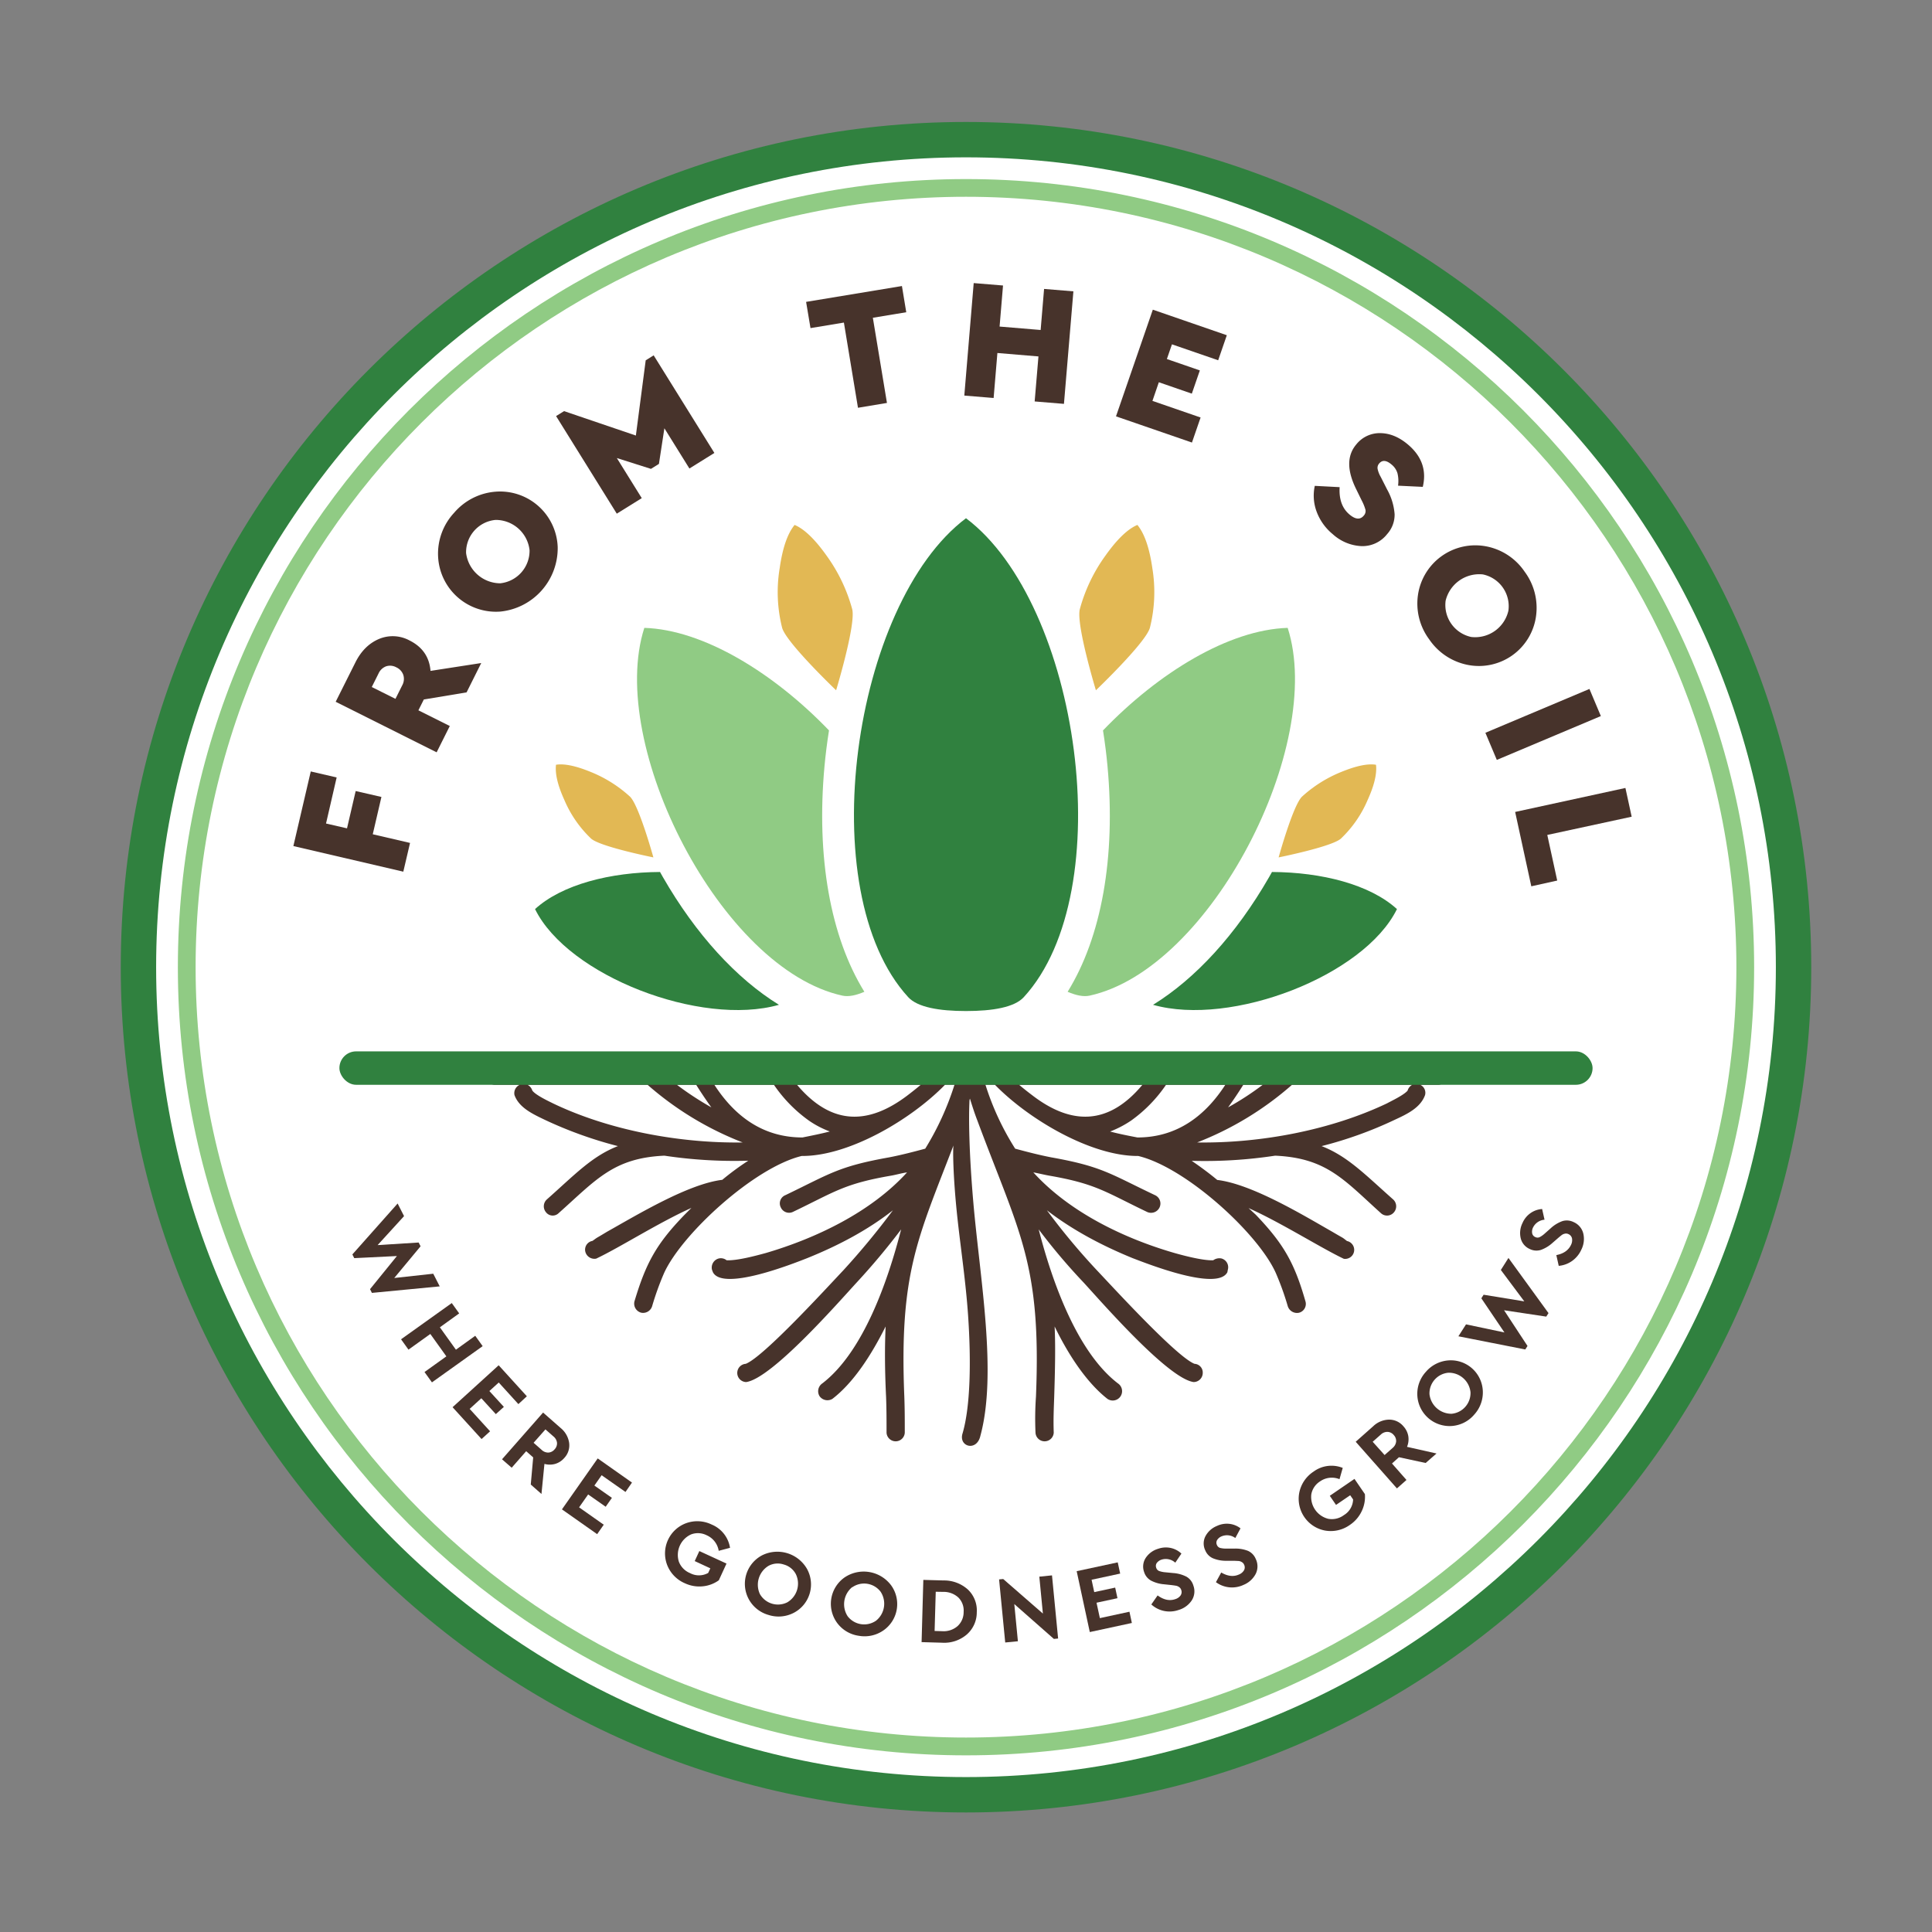 <svg id="Layer_1" data-name="Layer 1" xmlns="http://www.w3.org/2000/svg" viewBox="0 0 800 800"><rect x="0" y="0" width="800" height="800" fill="#808080" stroke="none"/><defs><style>.fts-cls-1{fill:#fff;}.fts-cls-2{fill:#47332b;}.fts-cls-3{fill:#30813f;}.fts-cls-4{fill:#e2b854;}.fts-cls-5{fill:#90cb84;}</style></defs>

<g id="white-circle">
  <circle class="fts-cls-1" cx="400" cy="400.5" r="342.98" transform="translate(-166.04 400.15) rotate(-45)"/>
</g>

<g id="logo-roots">
	<path class="fts-cls-2" d="M595.27,442.66H204.73a3.27,3.27,0,0,0,0,6.53h10.49a3.78,3.78,0,0,0-2.18,4.26c1.89,5.28,7.74,7.92,12.45,10.19a170.43,170.43,0,0,0,30.38,10.94c-10.75,4.15-17.92,11.89-29.43,22.08a3.83,3.83,0,0,0-.38,5.28,3.51,3.51,0,0,0,5.28.38c15.48-13.78,22.65-22.83,43.78-23.78a194.61,194.61,0,0,0,34.72,2.08,112.09,112.09,0,0,0-10.76,7.92c-14.15,1.7-35.28,14.53-47.74,21.51-5.28,3.21-3.39,1.89-6,3.78a3.68,3.68,0,0,0-3,4.34,3.88,3.88,0,0,0,4.53,3c9.62-4.53,25.85-14.91,39.43-21l-2.83,2.83c-11.7,12.08-16,20-20.75,35.85a3.88,3.88,0,0,0,2.83,4.72,3.92,3.92,0,0,0,4.52-2.83,117.83,117.83,0,0,1,4.91-13.59c7.36-16.22,37.36-43.77,57-48.49,19.44.16,45.23-15,59.39-29.54h3.88a117.72,117.72,0,0,1-12.13,26.52c-4.91,1.32-10,2.64-14.91,3.59-21.13,3.77-24.53,6.79-43,15.66a3.66,3.66,0,0,0-1.89,5.09,3.75,3.75,0,0,0,4.91,1.89c17.36-8.3,21.13-11.7,40.95-15.09,2.07-.38,4.15-1,6.41-1.32-15.09,16.6-37.93,27.35-58.49,33.39-4.15,1.13-11.89,3.21-16.23,3a3.8,3.8,0,0,0-3.21-.75,3.89,3.89,0,0,0-2.83,4.71l.38,1c4.15,7.92,32.83-3.4,39.06-5.85,12.64-5.1,24.91-11.51,35.47-19.81a312.53,312.53,0,0,1-20.57,24.9c-6.79,7.17-33,35.85-40.37,38.68a3.78,3.78,0,0,0,.18,7.55c10.57-1.51,37.55-32.27,45.67-41.13a286.76,286.76,0,0,0,18.49-22.08c-5.47,21.32-15.66,50.76-32.65,63.78a3.92,3.92,0,0,0-1.13,5.28,4,4,0,0,0,5.29,1.13c8.86-6.79,16.22-18.3,22.07-30-.38,8.11-.38,17.55.19,29.25.19,5.28.19,9.62.19,14.72a3.78,3.78,0,0,0,7.55,0c0-5.29,0-9.63-.19-14.91-2.09-51,5.45-65.24,20.39-104.11h0c-.3.35-.4,12.34,1.76,31.59,1.35,12.06,3.33,25.51,4.24,38.69,1.34,19.39.95,38-2.26,49-1.81,5.58,5.9,7.76,7.38,1,7-25.88-.18-65-2.93-96.54-1.76-20.23-2-35.21-1.57-42.5.05-.18.11-.35.16-.53.94,3,1.89,6,3,8.87,17.55,47.17,26.6,59.24,24.34,114.53a130.11,130.11,0,0,0-.19,14.91,3.78,3.78,0,0,0,7.55,0c-.19-5.1,0-9.44.19-14.72.37-11.7.56-21.14.18-29.25,5.67,11.7,13.21,23.21,21.89,30a3.87,3.87,0,0,0,4.34-6.41c-17-13-27.36-42.46-32.83-63.78a251.79,251.79,0,0,0,18.68,22.08c8.11,8.86,34.91,39.62,45.47,41.13a3.79,3.79,0,0,0,3.78-3.77,3.6,3.6,0,0,0-3.4-3.78c-7.36-2.83-33.58-31.51-40.38-38.68a278.71,278.71,0,0,1-20.75-24.9c10.75,8.3,23,14.71,35.47,19.81,6.42,2.45,35.1,13.77,39.25,5.85l.19-1a3.77,3.77,0,0,0-2.65-4.71,4.37,4.37,0,0,0-3.39.75c-4.15.19-12.08-1.89-16-3-20.76-6-43.4-16.79-58.49-33.39,2.07.37,4.34.94,6.41,1.32,19.63,3.39,23.4,6.79,40.76,15.09a3.89,3.89,0,0,0,5.09-1.89,3.79,3.79,0,0,0-1.88-5.09c-18.68-8.87-21.89-11.89-43-15.66-4.9-.95-10-2.27-14.9-3.59a112,112,0,0,1-12.32-26.52h3.88c14.21,14.59,40.11,29.7,59.38,29.54,19.82,4.72,49.82,32.27,57,48.49a115.93,115.93,0,0,1,4.9,13.59,4,4,0,0,0,4.72,2.83,3.77,3.77,0,0,0,2.64-4.72c-4.53-15.85-9-23.77-20.56-35.85L517,500.24c13.4,6,29.82,16.42,39.44,21a3.74,3.74,0,0,0,1.32-7.36c-2.45-1.89-.56-.57-6-3.78-12.26-7-33.39-19.81-47.73-21.51-3.4-2.83-7-5.47-10.57-7.92A193.56,193.56,0,0,0,528,478.54c21.32.95,28.49,10,43.78,23.78a3.72,3.72,0,0,0,5.47-.38,3.83,3.83,0,0,0-.38-5.28c-11.51-10.19-18.87-17.93-29.63-22.08a164.7,164.7,0,0,0,30.38-10.94c4.91-2.27,10.57-4.91,12.46-10.19a3.63,3.63,0,0,0-2-4.26h7.22a3.27,3.27,0,1,0,0-6.53Zm-307,6.53c2,3.18,4.11,6.36,6.29,9.35a128.18,128.18,0,0,1-14.27-9.35Zm-59.37,7.65c-1.51-.75-7.17-3.39-8.49-5.28a3.93,3.93,0,0,0-2-2.37h49.73a132,132,0,0,0,39.4,23.88C281.35,473.45,252.1,468,228.89,456.84ZM332.29,471c-16.65,0-28.27-9.11-36.49-21.81h24.66A59,59,0,0,0,334.93,464a38.6,38.6,0,0,0,8.68,4.52C339.84,469.49,336.06,470.24,332.29,471Zm43.4-17.36c-16,12.1-31.29,12.59-45.66-4.45h51.25C379.58,450.61,377.73,452.09,375.69,453.64Zm139.13-4.45h8.06a120.62,120.62,0,0,1-14.36,9.35C510.7,455.55,512.83,452.37,514.82,449.19Zm-87.24,4.45c-2.05-1.55-3.89-3-5.59-4.45h51.06C458.87,466.23,443.41,465.74,427.58,453.64ZM471,471c-4-.76-7.74-1.51-11.33-2.46a42.55,42.55,0,0,0,8.68-4.52,58.87,58.87,0,0,0,14.48-14.83h24.55C499.16,461.89,487.5,471,471,471Zm111.89-19.44c-1.51,1.89-7.17,4.53-8.49,5.28C551,468,521.92,473.45,495.69,473.07A131.6,131.6,0,0,0,535,449.19h49.78A4,4,0,0,0,582.87,451.56Z"/><rect class="fts-cls-3" x="140.54" y="435.35" width="518.91" height="13.84" rx="6.92"/>
</g>

<g id="logo-leaves">
	<path id="outer-leaf-1" class="fts-cls-4" d="M260.82,329.83a53.9,53.9,0,0,0-16.15-10.16q-9.34-3.84-14.44-3c-.44,3.71.72,8.55,3.44,14.54a47.86,47.86,0,0,0,11.05,16c3.65,3.38,25.83,7.82,25.83,7.82S264.55,333.29,260.82,329.83Z"/>
	<path id="outer-leaf-2" class="fts-cls-4" d="M352.87,252.21a68.46,68.46,0,0,0-10.4-21.85q-7.39-10.47-13.44-13c-3,3.67-5,9.65-6.18,17.91a60.52,60.52,0,0,0,1,24.64c1.62,6.11,22.37,25.92,22.37,25.92S354.52,258.45,352.87,252.21Z"/>
	<path id="outer-leaf-3" class="fts-cls-4" d="M447.14,252.21a68.21,68.21,0,0,1,10.39-21.85q7.39-10.47,13.44-13c3,3.67,5,9.65,6.19,17.91a60.69,60.69,0,0,1-1,24.64c-1.62,6.11-22.37,25.92-22.37,25.92S445.48,258.45,447.14,252.21Z"/>
	<path id="outer-leaf-4" class="fts-cls-4" d="M539.18,329.83a53.9,53.9,0,0,1,16.15-10.16q9.34-3.84,14.44-3c.44,3.71-.72,8.55-3.44,14.54a47.86,47.86,0,0,1-11.05,16c-3.65,3.38-25.83,7.82-25.83,7.82S535.45,333.29,539.18,329.83Z"/>

	<path id="inner-leaf-1" class="fts-cls-3" d="M274.47,363.15c-.39-.68-.78-1.38-1.17-2.08-20.58.1-40.55,5.16-51.75,15.36,13.59,27.64,68.6,48.82,101,39.64C305,405.26,288.19,387,274.47,363.15Z"/>
	<path id="inner-leaf-2" class="fts-cls-5" d="M341.41,317.23c.44-4.78,1.06-9.73,1.86-14.78-23-23.92-52.12-41.72-76.47-42.46-15.6,48.42,31.81,141.35,82.06,152.29,2.48.54,5.58-.11,9.06-1.6C343.92,388.06,337.93,355,341.41,317.23Z"/>
	<path id="inner-leaf-3" class="fts-cls-3" d="M400,214.59c-46.95,35.3-64.07,154.54-23.93,198.31,3.85,4.2,12.82,5.75,23.93,5.75s20.08-1.55,23.93-5.75C464.07,369.13,447,249.89,400,214.59Z"/>
	<path id="inner-leaf-4" class="fts-cls-5" d="M458.59,317.23c-.44-4.78-1.06-9.73-1.86-14.78,23-23.92,52.12-41.72,76.47-42.46,15.61,48.42-31.81,141.35-82.06,152.29-2.48.54-5.58-.11-9.06-1.6C456.08,388.06,462.07,355,458.59,317.23Z"/>
	<path id="inner-leaf-5" class="fts-cls-3" d="M525.53,363.15c.39-.68.78-1.38,1.17-2.08,20.58.1,40.55,5.16,51.75,15.36-13.59,27.64-68.6,48.82-101,39.64C495,405.26,511.81,387,525.53,363.15Z"/>
</g>

<g id="upper-letters">
	<path class="fts-cls-2" d="M139.4,321.93,135,341l8.69,2,3.59-15.45L157.94,330l-3.59,15.45,15.44,3.59L167,360.94l-45.52-10.6,7.2-30.9Z"/><path class="fts-cls-2" d="M193.2,286.7l-17.7,2.94-2.25,4.49,13,6.5-5.45,10.89L139,290.59l8.21-16.39q3.53-7,9.73-9.62a14.63,14.63,0,0,1,12.73.67q7.91,4,8.6,12.55l21-3.25Zm-29.45,2.68,2.79-5.57a5.5,5.5,0,0,0,.46-4.33,5.41,5.41,0,0,0-2.89-3.15,5.31,5.31,0,0,0-4.23-.42,5.6,5.6,0,0,0-3.15,3l-2.79,5.57Z"/><path class="fts-cls-2" d="M205.15,203.6a23.88,23.88,0,0,1,25.78,22.9,26.4,26.4,0,0,1-23.74,26.74,24,24,0,0,1-25.79-22.9,24.83,24.83,0,0,1,6.64-18A25.11,25.11,0,0,1,205.15,203.6ZM193,229a14.34,14.34,0,0,0,14.11,12.53,13.55,13.55,0,0,0,12.17-13.71,14.1,14.1,0,0,0-14.11-12.53A13.44,13.44,0,0,0,193,229Z"/><path class="fts-cls-2" d="M270.67,147.14l25.14,40.42L285.47,194l-10.36-16.66-2.26,14.75-3.3,2.06-14.13-4.48,10.32,16.6-10.34,6.43-25.14-40.41,3.31-2.05,29.73,10.11,4.07-31.14Z"/><path class="fts-cls-2" d="M375.26,129.29l-13.83,2.29,5.84,35.27-12,2-5.83-35.28-13.83,2.29L333.79,125l39.68-6.56Z"/><path class="fts-cls-2" d="M440.56,167.23l-12.13-1L430,147.59l-17-1.42-1.56,18.63-12.14-1,3.89-46.58,12.14,1-1.42,17,17,1.42,1.42-17,12.14,1Z"/><path class="fts-cls-2" d="M504.42,149.18l-19.14-6.6-2.1,6.09,13.65,4.71L493.51,163l-13.66-4.72L477.2,166l19.94,6.88-3.58,10.37L462.11,172.4l15.25-44.17L508,138.81Z"/><path class="fts-cls-2" d="M589.14,201.6l-10.24-.49a13.65,13.65,0,0,0-.23-5.11,7.31,7.31,0,0,0-2.47-3.66q-3.19-2.7-5.11-.43a2.71,2.71,0,0,0-.67,2.17,11.09,11.09,0,0,0,1.29,3.36l2.64,5.2a24.72,24.72,0,0,1,3.13,10.3,12,12,0,0,1-3.08,8.2,13,13,0,0,1-10.59,5,18.92,18.92,0,0,1-11.92-4.93,21.94,21.94,0,0,1-6.72-9.39,18.92,18.92,0,0,1-.74-10.64l10.29.54q-.47,7.49,4.07,11.32,3.68,3.1,5.88.51a2.79,2.79,0,0,0,.75-2.43,19.17,19.17,0,0,0-1.59-3.93l-2.31-4.73q-5.7-11.59.07-18.41a12.36,12.36,0,0,1,9.95-4.7q5.94.06,11.46,4.72Q591.6,191.34,589.14,201.6Z"/><path class="fts-cls-2" d="M636,255.4a23.87,23.87,0,0,1-28.14,19.94,25.12,25.12,0,0,1-16.05-10.59,24.85,24.85,0,0,1-4.63-18.59,24,24,0,0,1,28.15-19.94,24.83,24.83,0,0,1,16,10.52A25.08,25.08,0,0,1,636,255.4Zm-22-17.55a14.32,14.32,0,0,0-15.4,10.91,13.55,13.55,0,0,0,10.6,15,14.12,14.12,0,0,0,15.4-10.91,13.44,13.44,0,0,0-10.6-15Z"/><path class="fts-cls-2" d="M619.8,314.66l-4.73-11.23,43.08-18.15,4.73,11.23Z"/><path class="fts-cls-2" d="M640.7,345.73l4.11,18.89L634.08,367l-6.69-30.79,45.66-9.93,2.59,11.9Z"/>
</g>

<g id="lower-letters">
	<path class="fts-cls-2" d="M182.08,532.66,154,535.36l-.78-1.54,11.13-13.72-17.66.87-.78-1.54,18.74-21.09,2.66,5.23-10.95,12,17-1.07.79,1.56-10.9,13.13,16.15-1.77Z"/><path class="fts-cls-2" d="M178.86,572.41l-3.08-4.28,9.05-6.49-6.64-9.27-9.05,6.49-3.07-4.29,21-15,3.07,4.28-8,5.76,6.65,9.27,8-5.76,3.07,4.29Z"/><path class="fts-cls-2" d="M214.65,581.41l-8.13-8.94L202.64,576l6,6.56-3.33,3-6-6.57-4.83,4.4,8.45,9.28-3.53,3.21-12-13.19,19.09-17.36,11.67,12.84Z"/><path class="fts-cls-2" d="M219.78,614.72l1-11.25-2.9-2.56-6,6.84-4-3.49,17-19.35,7.28,6.4a9.75,9.75,0,0,1,3.51,6.14,7.63,7.63,0,0,1-2,6.25,7.93,7.93,0,0,1-3.79,2.47,8.26,8.26,0,0,1-4.44,0l-1.23,12.45Zm1.17-17.3,3.31,2.92a3.94,3.94,0,0,0,2.83,1.14,3.63,3.63,0,0,0,2.56-1.34,3.58,3.58,0,0,0,1-2.69,3.94,3.94,0,0,0-1.48-2.65l-3.31-2.92Z"/><path class="fts-cls-2" d="M259,617.79l-9.88-6.93-3,4.28,7.26,5.09-2.58,3.68-7.26-5.09-3.75,5.34L250,631.35l-2.73,3.91L232.69,625l14.81-21.1,14.19,10Z"/><path class="fts-cls-2" d="M302.29,640.92l-4.69,1.24a8.5,8.5,0,0,0-5-6.45,8,8,0,0,0-6.45-.34,9.33,9.33,0,0,0-5.07,11.22,8.29,8.29,0,0,0,4.65,4.8,7.82,7.82,0,0,0,7.52-.07l.88-1.91-6.46-3,1.91-4.15,11.25,5.18-3.18,6.92a13.54,13.54,0,0,1-6.67,2.5,14.09,14.09,0,0,1-7.44-1.29,13.58,13.58,0,0,1-7.3-7.59,13.34,13.34,0,0,1,7.95-17.29,13.59,13.59,0,0,1,10.52.6A12.51,12.51,0,0,1,302.29,640.92Z"/><path class="fts-cls-2" d="M334.17,649.66a13.26,13.26,0,0,1-5.54,18.2,13.59,13.59,0,0,1-10.42.85,13.45,13.45,0,0,1-8.15-6.5,13.34,13.34,0,0,1,5.53-18.2,14.16,14.16,0,0,1,18.58,5.65Zm-15.94-1.28a9.15,9.15,0,0,0-3.58,11.67A8.61,8.61,0,0,0,326,663.49a9,9,0,0,0,3.55-11.66,8,8,0,0,0-5-4A7.93,7.93,0,0,0,318.23,648.38Z"/><path class="fts-cls-2" d="M368.87,656.27a13.26,13.26,0,0,1-3,18.8,13.62,13.62,0,0,1-10.22,2.28,13.49,13.49,0,0,1-9-5.32,13.35,13.35,0,0,1,3-18.8,14.16,14.16,0,0,1,19.18,3Zm-16,.93A9.15,9.15,0,0,0,351,669.26a8.62,8.62,0,0,0,11.74,1.84,9,9,0,0,0,1.9-12,8.57,8.57,0,0,0-11.71-1.86Z"/><path class="fts-cls-2" d="M400.82,658.23a11.91,11.91,0,0,1,3.64,9.4,12.12,12.12,0,0,1-4.18,9.22,14.34,14.34,0,0,1-10.23,3.36l-8.44-.24.72-25.77,8.43.23A14.68,14.68,0,0,1,400.82,658.23Zm-13.35.88L387,675.35l3.12.09a8.82,8.82,0,0,0,6.35-2.07,7.81,7.81,0,0,0,2.55-5.89,7.62,7.62,0,0,0-2.2-6,9,9,0,0,0-6.25-2.32Z"/><path class="fts-cls-2" d="M435.61,652.33l2.53,26.14-1.75.17L420,664.21l1.49,15.4-5.25.51L413.7,654l1.71-.16,16.43,14.31-1.48-15.29Z"/><path class="fts-cls-2" d="M463.84,651.59,452,654.14l1.1,5.12,8.67-1.87.95,4.39-8.67,1.87,1.38,6.38,12.25-2.65,1,4.66-17.42,3.76-5.43-25.21,17-3.65Z"/><path class="fts-cls-2" d="M484.88,641a9.29,9.29,0,0,1,4.32,2.31l-2.54,3.76a5.84,5.84,0,0,0-5.61-1.28,4,4,0,0,0-2,1.33,2.15,2.15,0,0,0-.29,2.05,2.1,2.1,0,0,0,1.16,1.33,9.94,9.94,0,0,0,2.63.55l3.19.31a14.15,14.15,0,0,1,5.56,1.52,6.23,6.23,0,0,1,2.84,3.65,6.92,6.92,0,0,1-.65,6.14,9.82,9.82,0,0,1-5.5,4,11.3,11.3,0,0,1-6.07.37,11.15,11.15,0,0,1-5.18-2.67l2.6-3.74c2.49,1.82,4.88,2.34,7.19,1.58a4.29,4.29,0,0,0,2.32-1.56,2.5,2.5,0,0,0,.27-2.29,2.24,2.24,0,0,0-.86-1.18,3.2,3.2,0,0,0-1.25-.55c-.42-.08-1.1-.18-2-.29l-3-.32a14.17,14.17,0,0,1-5.38-1.52,6.11,6.11,0,0,1-2.88-3.57,6.55,6.55,0,0,1,.64-5.79,9.28,9.28,0,0,1,5.2-3.83A9.6,9.6,0,0,1,484.88,641Z"/><path class="fts-cls-2" d="M509.13,631a9.21,9.21,0,0,1,4.54,1.86l-2.15,4a5.81,5.81,0,0,0-5.7-.69,3.94,3.94,0,0,0-1.83,1.52,2.16,2.16,0,0,0-.08,2.07,2.06,2.06,0,0,0,1.29,1.2,10.12,10.12,0,0,0,2.68.28l3.2,0a14.12,14.12,0,0,1,5.69.94,6.25,6.25,0,0,1,3.2,3.33,7,7,0,0,1,0,6.18,9.87,9.87,0,0,1-5.06,4.58,11.23,11.23,0,0,1-11.42-1.13l2.19-4q4,2.33,7.32.84a4.26,4.26,0,0,0,2.14-1.8,2.51,2.51,0,0,0,0-2.31,2.2,2.2,0,0,0-1-1.08,3,3,0,0,0-1.3-.42c-.43,0-1.11-.07-2-.08h-3a14.12,14.12,0,0,1-5.5-1,6.05,6.05,0,0,1-3.24-3.26,6.54,6.54,0,0,1,0-5.82,9.3,9.3,0,0,1,4.78-4.34A9.61,9.61,0,0,1,509.13,631Z"/><path class="fts-cls-2" d="M556,607.83l-1.34,4.67a8.46,8.46,0,0,0-8.08.93,8,8,0,0,0-3.6,5.36,9.33,9.33,0,0,0,7,10.11,8.32,8.32,0,0,0,6.51-1.53,7.83,7.83,0,0,0,3.8-6.48l-1.2-1.74-5.87,4-2.58-3.77,10.22-7,4.31,6.29a13.61,13.61,0,0,1-1.28,7A14,14,0,0,1,559,631.4a13.59,13.59,0,0,1-10.27,2.38A13.37,13.37,0,0,1,538,618.08a13.6,13.6,0,0,1,5.92-8.72A12.51,12.51,0,0,1,556,607.83Z"/><path class="fts-cls-2" d="M590.33,605.79l-11.05-2.38L576.39,606l6,6.82-3.95,3.5L561.37,597l7.25-6.43a9.74,9.74,0,0,1,6.53-2.73,7.64,7.64,0,0,1,6,2.79,8,8,0,0,1,2,4.06,8.23,8.23,0,0,1-.53,4.42l12.21,2.75Zm-17-3.29,3.31-2.93a4,4,0,0,0,1.47-2.67,3.6,3.6,0,0,0-1-2.7,3.53,3.53,0,0,0-2.56-1.29,3.94,3.94,0,0,0-2.8,1.13L568.4,597Z"/><path class="fts-cls-2" d="M599.68,563.32A13.26,13.26,0,0,1,614,575.9a13.57,13.57,0,0,1-3.54,9.84,13.41,13.41,0,0,1-9.29,4.73,13.36,13.36,0,0,1-14.28-12.57,13.46,13.46,0,0,1,3.51-9.82A13.61,13.61,0,0,1,599.68,563.32Zm-7.76,14a9.15,9.15,0,0,0,9.15,8.09,8.61,8.61,0,0,0,7.83-8.93,9,9,0,0,0-9.15-8.06,8.58,8.58,0,0,0-7.83,8.9Z"/><path class="fts-cls-2" d="M624.62,520.89l16.58,22.84-.93,1.45-17.47-2.63,9.71,14.79-.93,1.45-27.69-5.46,3.16-4.94,15.9,3.35-9.56-14.14.94-1.48,16.85,2.75-9.71-13Z"/><path class="fts-cls-2" d="M633.92,502.21a9.44,9.44,0,0,1,4.64-1.58l1,4.43a5.82,5.82,0,0,0-4.76,3.22,3.86,3.86,0,0,0-.37,2.35,2.12,2.12,0,0,0,1.3,1.61,2.09,2.09,0,0,0,1.76.06,9.82,9.82,0,0,0,2.19-1.55l2.4-2.12a14.21,14.21,0,0,1,4.9-3,6.28,6.28,0,0,1,4.61.41,6.94,6.94,0,0,1,4,4.66,9.8,9.8,0,0,1-.8,6.77,11.41,11.41,0,0,1-3.86,4.69,11.23,11.23,0,0,1-5.49,2l-1-4.45c3-.58,5-2,6.05-4.17a4.29,4.29,0,0,0,.44-2.77,2.52,2.52,0,0,0-1.49-1.76,2.21,2.21,0,0,0-1.45-.17,3.27,3.27,0,0,0-1.26.53c-.34.26-.87.68-1.57,1.28l-2.3,2a14.46,14.46,0,0,1-4.77,2.9,6.15,6.15,0,0,1-4.58-.33,6.55,6.55,0,0,1-3.8-4.42,9.31,9.31,0,0,1,.74-6.41A9.63,9.63,0,0,1,633.92,502.21Z"/>
</g>

<g id="outer-circles">
	<path class="fts-cls-5" d="M400,726.85c-179.95,0-326.35-146.4-326.35-326.35S220.05,74.15,400,74.15,726.35,220.55,726.35,400.5,580,726.85,400,726.85Zm0-645.37c-175.91,0-319,143.11-319,319s143.11,319,319,319,319-143.11,319-319S575.91,81.48,400,81.48Z"/><path class="fts-cls-3" d="M400,750.5c-193,0-350-157-350-350s157-350,350-350,350,157,350,350S593,750.5,400,750.5Zm0-685.35C215.09,65.15,64.65,215.59,64.65,400.5S215.09,735.85,400,735.85,735.35,585.41,735.35,400.5,584.91,65.15,400,65.15Z"/>
</g>

</svg>
